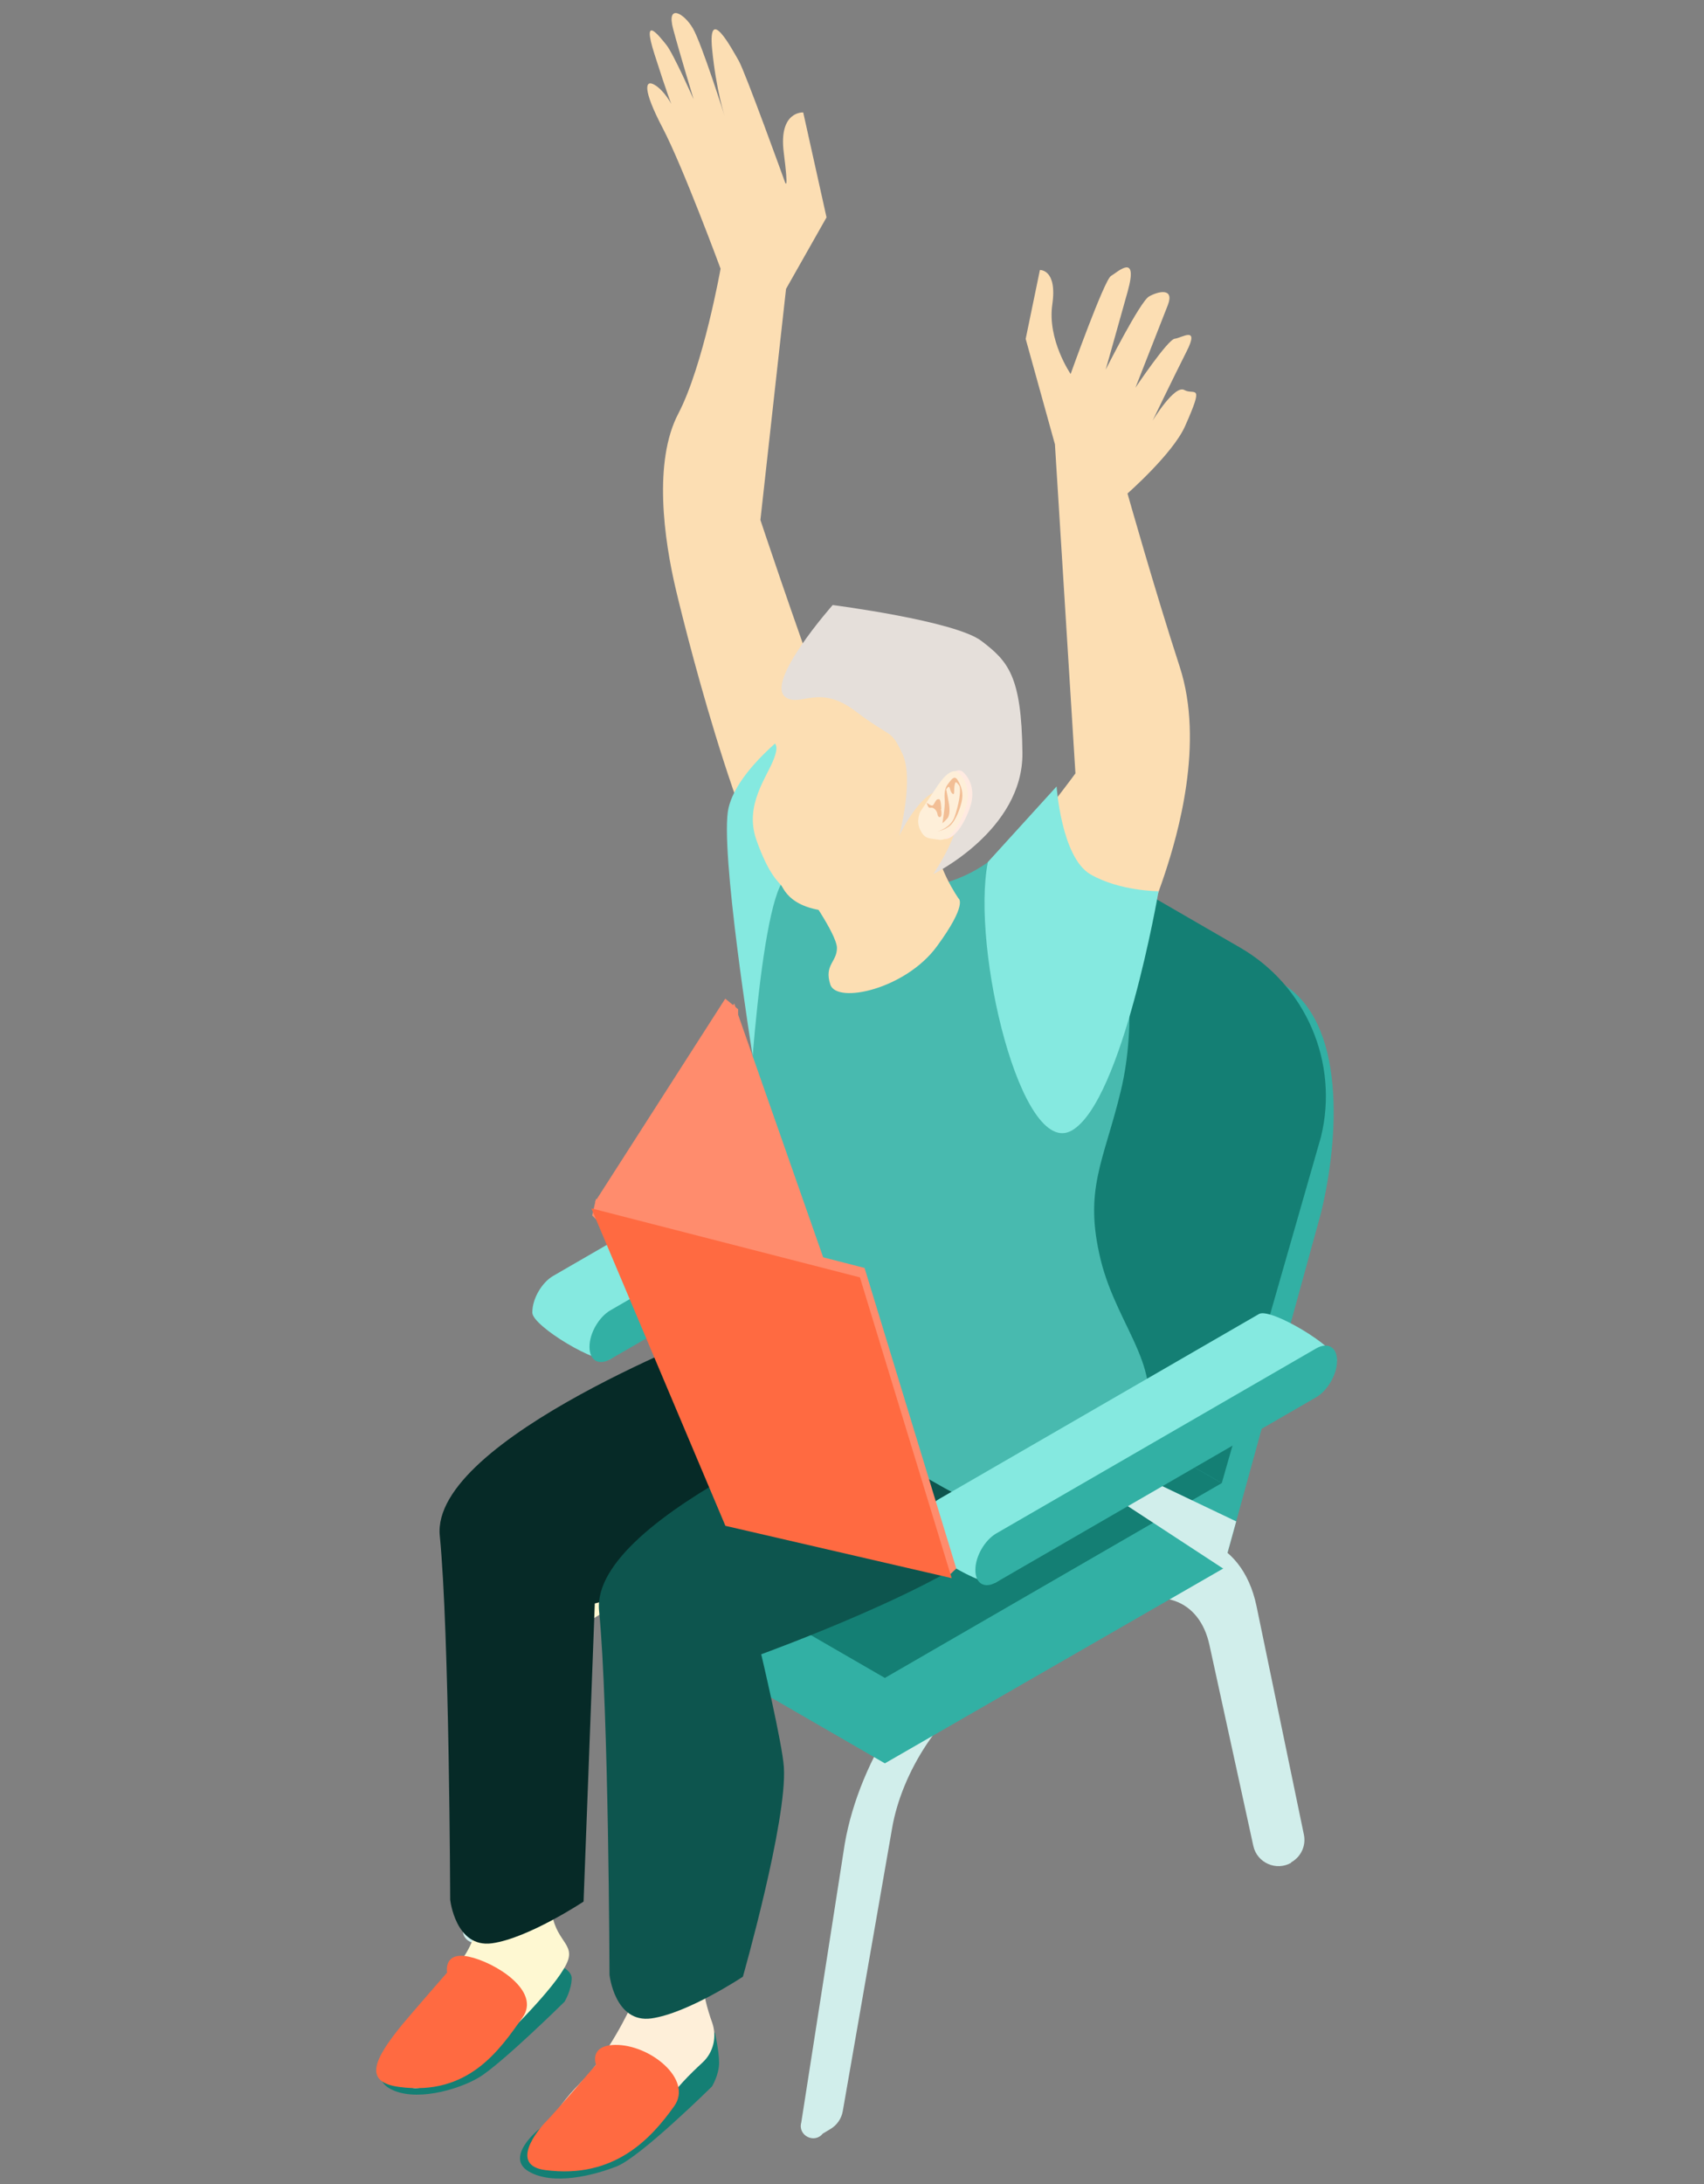 <svg width="121" height="155" viewBox="0 0 121 155" fill="none" xmlns="http://www.w3.org/2000/svg">
<rect x="0" y="0" width="121" height="155" fill="#808080" stroke="none"/>
<path d="M50.428 89.435L61.166 96.459L62.082 93.111L52.212 88.401L50.428 89.435Z" fill="#D1EEEB"/>
<path d="M43.328 96.447C42.507 96.917 37.801 94.098 37.801 93.147V93.112C37.801 92.16 38.47 91.009 39.279 90.539L62 77.408C62.822 76.938 67.528 79.757 67.528 80.708L43.317 96.447H43.328Z" fill="#85E9E0"/>
<path d="M66.061 83.316L43.34 96.448C42.519 96.918 41.861 96.542 41.861 95.591V95.555C41.861 94.604 42.53 93.453 43.34 92.983L66.061 79.851C66.882 79.382 67.54 79.757 67.54 80.709V80.744C67.54 81.695 66.871 82.847 66.061 83.316Z" fill="#32B0A4"/>
<path d="M86.857 111.304L63.045 97.48L69.594 73.425C70.814 68.409 76.506 65.966 80.978 68.55L90.965 69.748C95.636 72.45 95.084 80.813 93.805 86.063L86.857 111.316V111.304Z" fill="#32B0A4"/>
<path d="M91.695 132.176C90.627 132.798 89.254 132.187 88.996 130.977L85.885 116.742C85.181 113.465 82.318 112.455 79.055 114.334L70.171 119.467C66.908 121.346 64.033 125.68 63.341 129.768L59.843 149.817C59.749 150.346 59.421 150.816 58.951 151.086L58.423 151.403C57.825 152.143 56.639 151.532 56.898 150.616L59.984 130.848C61.029 124.764 65.3 118.304 70.159 115.497L79.043 110.364C83.902 107.557 88.186 109.06 89.219 113.946L92.587 130.179C92.751 130.954 92.399 131.741 91.707 132.14L91.671 132.164L91.695 132.176Z" fill="#D1EEEB"/>
<path d="M67.703 118.316C66.635 118.939 65.261 118.328 65.003 117.118L61.893 102.882C61.189 99.605 58.325 98.595 55.063 100.474L46.179 105.607C42.916 107.487 40.041 111.821 39.348 115.908L35.851 135.958C35.757 136.487 35.429 136.956 34.959 137.227L34.431 137.544C33.833 138.284 32.647 137.673 32.905 136.757L35.992 116.989C37.036 110.905 41.308 104.445 46.167 101.637L55.051 96.505C59.91 93.697 64.194 95.201 65.226 100.087L68.594 116.319C68.759 117.095 68.407 117.882 67.714 118.281L67.679 118.304L67.703 118.316Z" fill="#D1EEEB"/>
<path d="M62.834 125.127L38.916 111.303V105.242H86.752L86.858 111.303L62.834 125.127Z" fill="#32B0A4"/>
<path d="M62.834 119.067L38.916 105.243L62.834 91.418L86.752 105.243L62.834 119.067Z" fill="#147F74"/>
<path d="M86.752 105.243L62.834 91.418L69.594 68.021C70.814 63.006 76.506 60.563 80.978 63.147L88.066 67.246C92.737 69.948 95.085 75.409 93.805 80.659L86.752 105.255V105.243Z" fill="#147F74"/>
<path d="M50.757 144.215C50.757 144.215 51.062 145.519 51.062 146.376C51.062 147.233 50.557 148.056 50.557 148.056C50.557 148.056 45.476 153.071 43.786 153.729C42.107 154.387 39.267 155.091 37.554 154.093C35.829 153.094 38.164 151.11 38.54 150.898C38.915 150.675 43.997 150.569 43.997 150.569L50.757 144.227V144.215Z" fill="#147F74"/>
<path d="M38.364 138.858C38.364 138.858 40.594 139.516 40.594 140.362C40.594 141.207 40.089 142.041 40.089 142.041C40.089 142.041 35.524 146.54 33.963 147.444C32.449 148.325 29.386 149.183 27.66 148.196C25.935 147.198 28.071 144.884 28.447 144.661C28.822 144.438 33.529 144.555 33.529 144.555L38.376 138.87L38.364 138.858Z" fill="#147F74"/>
<path d="M62.833 101.05C61.788 97.702 51.602 95.553 51.602 95.553C51.602 95.553 54.242 98.383 45.17 102.776C35.57 107.427 31.603 111.292 31.909 116.918C32.038 119.314 34.608 126.679 34.608 130.296C34.608 133.914 34.173 137.25 32.777 139.07C31.38 140.891 29.174 143.381 28.681 143.874C28.188 144.367 28.165 147.539 29.115 148.091C30.066 148.643 33.998 146.364 35.218 145.154C36.439 143.945 39.865 140.574 40.347 139.058C40.746 137.778 39.138 137.59 39.138 134.959C39.138 132.328 41.837 125.445 41.098 122.133C40.358 118.821 40.347 121.91 40.006 117.587C39.654 113.265 59.922 108.52 59.922 108.52L62.845 101.038L62.833 101.05Z" fill="#FEF8D2"/>
<path d="M51.65 94.132C51.65 94.132 30.548 102.084 31.229 108.979C31.91 115.873 31.968 134.807 31.968 134.807C31.968 134.807 32.344 138.249 34.938 137.896C37.531 137.532 41.439 134.936 41.439 134.936L42.237 113.782C42.237 113.782 57.212 109.953 60.757 106.406C64.313 102.847 66.766 89.598 51.661 94.144L51.65 94.132Z" fill="#062A27"/>
<path d="M44.796 142.382C44.796 142.382 43.271 145.742 41.229 147.785C39.187 149.829 38.189 151.92 39.069 152.425C40.9 153.482 39.785 153.047 42.132 153.047C44.479 153.047 46.803 150.44 47.496 149.054C47.883 148.29 48.974 147.198 49.878 146.364C50.664 145.648 50.922 144.532 50.57 143.522C50.23 142.582 49.901 141.384 49.901 140.409C49.901 139.235 51.462 136.721 52.683 133.338C53.903 129.956 57.107 127.372 53.95 119.232C51.685 113.394 74.453 109.683 74.16 105.783C72.482 83.549 58.75 94.719 59.267 103.422C59.267 103.422 41.592 110.928 43.587 115.191C45.594 119.467 44.409 124.87 44.585 127.231C44.761 129.58 44.796 142.394 44.796 142.394V142.382Z" fill="#FEEFD9"/>
<path d="M62.962 99.463C62.962 99.463 41.861 107.415 42.541 114.309C43.222 121.204 43.281 140.138 43.281 140.138C43.281 140.138 43.656 143.579 46.25 143.227C48.844 142.863 52.752 140.267 52.752 140.267C52.752 140.267 55.909 129.179 55.662 125.397C55.557 123.741 54.054 117.387 54.054 117.387C54.054 117.387 67.457 112.536 71.013 108.977C74.569 105.418 78.09 94.917 62.986 99.463H62.962Z" fill="#0D554E"/>
<path d="M42.32 146.505C42.32 146.505 41.804 145.142 43.67 145.107C46.135 145.06 49.221 147.55 47.883 149.441C46.264 151.72 43.635 154.645 38.706 153.987C36.147 153.646 38.178 151.144 38.776 150.545C39.374 149.946 42.32 146.517 42.32 146.517V146.505Z" fill="#FF6A41"/>
<path d="M31.745 139.963C31.745 139.963 31.463 138.459 33.294 138.847C35.125 139.235 38.446 141.267 37.108 143.158C35.489 145.436 33.282 148.749 28.353 148.091C25.795 147.75 26.522 146.165 28.553 143.674C29.093 143.017 31.757 139.963 31.757 139.963H31.745Z" fill="#FF6A41"/>
<path d="M65.333 65.332C62.974 63.97 53.996 36.897 53.996 36.897L55.816 20.5L58.691 15.425L57.036 7.979C57.036 7.979 55.287 7.861 55.651 10.798C56.027 13.734 55.745 12.935 55.745 12.935C55.745 12.935 52.928 5.136 52.459 4.314C51.989 3.504 50.253 0.238 50.569 3.504C50.863 6.464 51.461 8.249 51.461 8.249C51.461 8.249 49.842 3.128 49.208 2.024C48.574 0.92 47.307 0.227 47.8 2.059C48.293 3.891 49.255 7.051 49.255 7.051C49.255 7.051 47.812 3.797 47.319 3.187C46.826 2.576 45.535 0.908 46.474 3.844C47.413 6.781 47.671 7.38 47.671 7.38C47.671 7.38 47.166 6.417 46.474 6.017C45.781 5.618 45.629 6.358 47.049 9.071C48.48 11.796 51.168 19.067 51.168 19.067C51.168 19.067 49.936 25.973 48.164 29.356C46.392 32.739 47.131 38.224 48.011 41.912C48.891 45.612 53.175 62.514 56.883 65.802C60.604 69.091 65.333 70.689 65.333 70.689V65.344V65.332Z" fill="#FCDEB3"/>
<path d="M65.381 65.356C67.74 66.719 76.366 54.879 76.366 54.879L74.91 31.529L72.833 24.047L73.843 19.161C73.843 19.161 75.087 19.09 74.723 21.604C74.359 24.117 76.025 26.537 76.025 26.537C76.025 26.537 78.42 19.854 78.889 19.583C79.359 19.313 80.861 17.869 80.074 20.688C79.288 23.506 78.513 26.232 78.513 26.232C78.513 26.232 80.954 21.404 81.588 21.04C82.222 20.676 83.419 20.382 82.926 21.651C82.433 22.907 80.626 27.512 80.626 27.512C80.626 27.512 82.926 24.082 83.419 24.035C83.912 23.988 85.203 23.072 84.264 24.928C83.325 26.784 81.847 29.849 81.847 29.849C81.847 29.849 83.407 27.277 84.1 27.676C84.792 28.076 85.567 27.054 84.147 30.248C83.278 32.198 80.063 35.017 80.063 35.017C80.063 35.017 81.999 41.877 83.771 47.315C85.543 52.753 83.607 59.295 82.727 61.962C81.847 64.628 77.563 76.597 73.854 75.587C70.146 74.576 65.404 70.7 65.404 70.7V65.356H65.381Z" fill="#FCDEB3"/>
<path d="M56.345 51.695C56.345 51.695 52.389 54.526 51.732 57.333C51.075 60.14 53.446 74.94 53.446 74.94L58.293 62.584L56.345 51.684V51.695Z" fill="#85E9E0"/>
<path d="M79.874 67.211C79.874 67.211 80.801 72.438 79.58 77.442C78.371 82.445 76.939 84.395 78.16 89.399C79.381 94.402 83.124 97.456 80.859 101.779C78.594 106.101 73.97 109.578 66.764 105.42C59.558 101.25 50.217 98.455 52.669 94.59C55.122 90.726 52.951 91.184 52.951 85.041C52.951 78.898 54.148 62.219 56.038 62.219C57.927 62.219 66.612 65.649 71.963 59.541C74.557 56.582 79.885 67.223 79.885 67.223L79.874 67.211Z" fill="#48BAAF"/>
<path d="M57.037 62.949C57.037 62.949 59.431 66.273 59.431 67.271C59.431 68.27 58.504 68.469 58.962 69.867C59.431 71.265 64.302 70.184 66.52 67.165C68.738 64.147 68.069 63.759 68.069 63.759C68.069 63.759 66.402 61.41 66.402 59.284C66.402 57.158 57.037 62.937 57.037 62.937V62.949Z" fill="#FCDEB3"/>
<path d="M72.097 53.257C72.671 48.735 69.491 44.601 64.973 44.014C61.687 43.591 58.6 45.165 56.945 47.796C56.945 47.796 55.114 50.286 54.927 51.695C54.751 53.105 55.443 52.506 54.962 53.821C54.481 55.137 52.838 57.11 53.706 59.588C54.575 62.067 55.302 62.595 55.502 62.865C55.701 63.136 56.3 64.897 60.372 64.674C64.445 64.451 66.252 61.879 67.637 60.81C68.329 60.281 69.057 59.154 69.62 58.155C70.935 56.898 71.85 55.195 72.097 53.246V53.257Z" fill="#FCDEB3"/>
<path d="M60.772 50.486C63.365 52.459 63.213 51.672 64.07 53.469C64.938 55.267 63.846 59.319 63.846 59.319C63.846 59.319 65.865 55.008 67.567 56.359C69.269 57.709 66.264 62.032 66.264 62.032C66.264 62.032 72.66 58.919 72.602 53.422C72.543 47.937 71.569 46.915 69.691 45.482C67.813 44.05 59.129 42.934 59.129 42.934C59.129 42.934 54.211 48.489 55.819 49.499C56.899 50.169 58.178 48.501 60.772 50.486Z" fill="#E5DFDA"/>
<path d="M66.978 55.584C66.978 55.584 67.823 54.269 68.386 54.785C68.95 55.302 69.243 56.183 68.891 57.264C68.527 58.356 67.764 59.648 67.001 59.531C66.239 59.413 65.992 59.484 65.664 58.838C65.335 58.192 65.664 57.545 65.664 57.545L66.966 55.584H66.978Z" fill="#FFEAE1"/>
<path d="M66.662 55.643C66.662 55.643 67.507 54.327 68.07 54.844C68.633 55.361 68.927 56.242 68.575 57.322C68.211 58.415 67.448 59.707 66.685 59.589C65.922 59.472 65.676 59.542 65.347 58.896C65.019 58.25 65.347 57.604 65.347 57.604L66.65 55.643H66.662Z" fill="#FEEFD9"/>
<path d="M67.202 56.065C67.202 56.065 67.343 56.77 67.39 57.064C67.437 57.369 67.46 57.862 67.272 58.074C67.085 58.285 66.92 58.414 66.92 58.414C66.92 58.414 67.12 57.252 67.085 56.794C67.049 56.336 67.073 55.936 67.308 55.642C67.542 55.349 67.765 54.95 68.012 55.372C68.258 55.795 68.446 56.265 68.27 56.958C68.094 57.651 67.765 58.367 67.402 58.638C67.038 58.908 66.58 59.002 66.58 59.002C66.58 59.002 67.496 58.755 67.777 57.98C68.059 57.205 68.305 55.971 68.094 55.713C67.883 55.466 67.848 55.419 67.789 55.713C67.719 56.007 67.824 56.488 67.625 56.312C67.425 56.136 67.472 55.713 67.308 55.866C67.155 56.018 67.19 56.065 67.19 56.065H67.202Z" fill="#F2BE95"/>
<path d="M66.837 57.381C66.837 57.381 66.825 56.712 66.684 56.712C66.543 56.712 66.52 56.712 66.391 56.923C66.273 57.135 66.25 57.217 66.05 57.123C65.851 57.029 65.734 56.829 65.874 57.158C66.003 57.487 66.109 57.17 66.379 57.417C66.649 57.663 66.508 57.933 66.707 57.98C66.907 58.027 66.86 57.558 66.813 57.428L66.848 57.393L66.837 57.381Z" fill="#F2BE95"/>
<path d="M70.145 61.174L75.028 55.807C75.028 55.807 75.368 60.846 77.434 62.044C79.511 63.242 82.269 63.242 82.269 63.242C82.269 63.242 79.71 78.135 76.119 80.214C72.528 82.293 68.948 67.317 70.145 61.186V61.174Z" fill="#85E9E0"/>
<path d="M76.117 104.282L86.856 111.306L87.783 107.958L77.901 103.248L76.117 104.282Z" fill="#D1EEEB"/>
<path d="M70.729 112.281C69.907 112.75 65.201 109.931 65.201 108.98V108.945C65.201 107.993 65.87 106.842 66.68 106.372L89.401 93.241C90.222 92.771 94.928 95.59 94.928 96.541L70.717 112.281H70.729Z" fill="#85E9E0"/>
<path d="M93.461 99.149L70.74 112.281C69.919 112.751 69.262 112.375 69.262 111.423V111.388C69.262 110.437 69.931 109.286 70.74 108.816L93.461 95.684C94.283 95.215 94.94 95.59 94.94 96.542V96.577C94.94 97.528 94.271 98.68 93.461 99.149Z" fill="#32B0A4"/>
<path d="M51.5 70.865L52.415 71.617L51.946 105.538L51.441 105.468L42.264 85.265L51.5 70.865Z" fill="#FF8C6D"/>
<path d="M52.135 71.206L60.127 93.993L52.076 105.82L42.898 85.618L52.135 71.206Z" fill="#FF8C6D"/>
<path d="M42.321 85.076L42.051 86.251L67.495 111.692L67.905 111.304L61.392 89.974L42.321 85.076Z" fill="#FF8C6D"/>
<path d="M41.992 85.745L51.51 108.273L67.577 111.985L61.063 90.643L41.992 85.745Z" fill="#FF6A41"/>
</svg>
